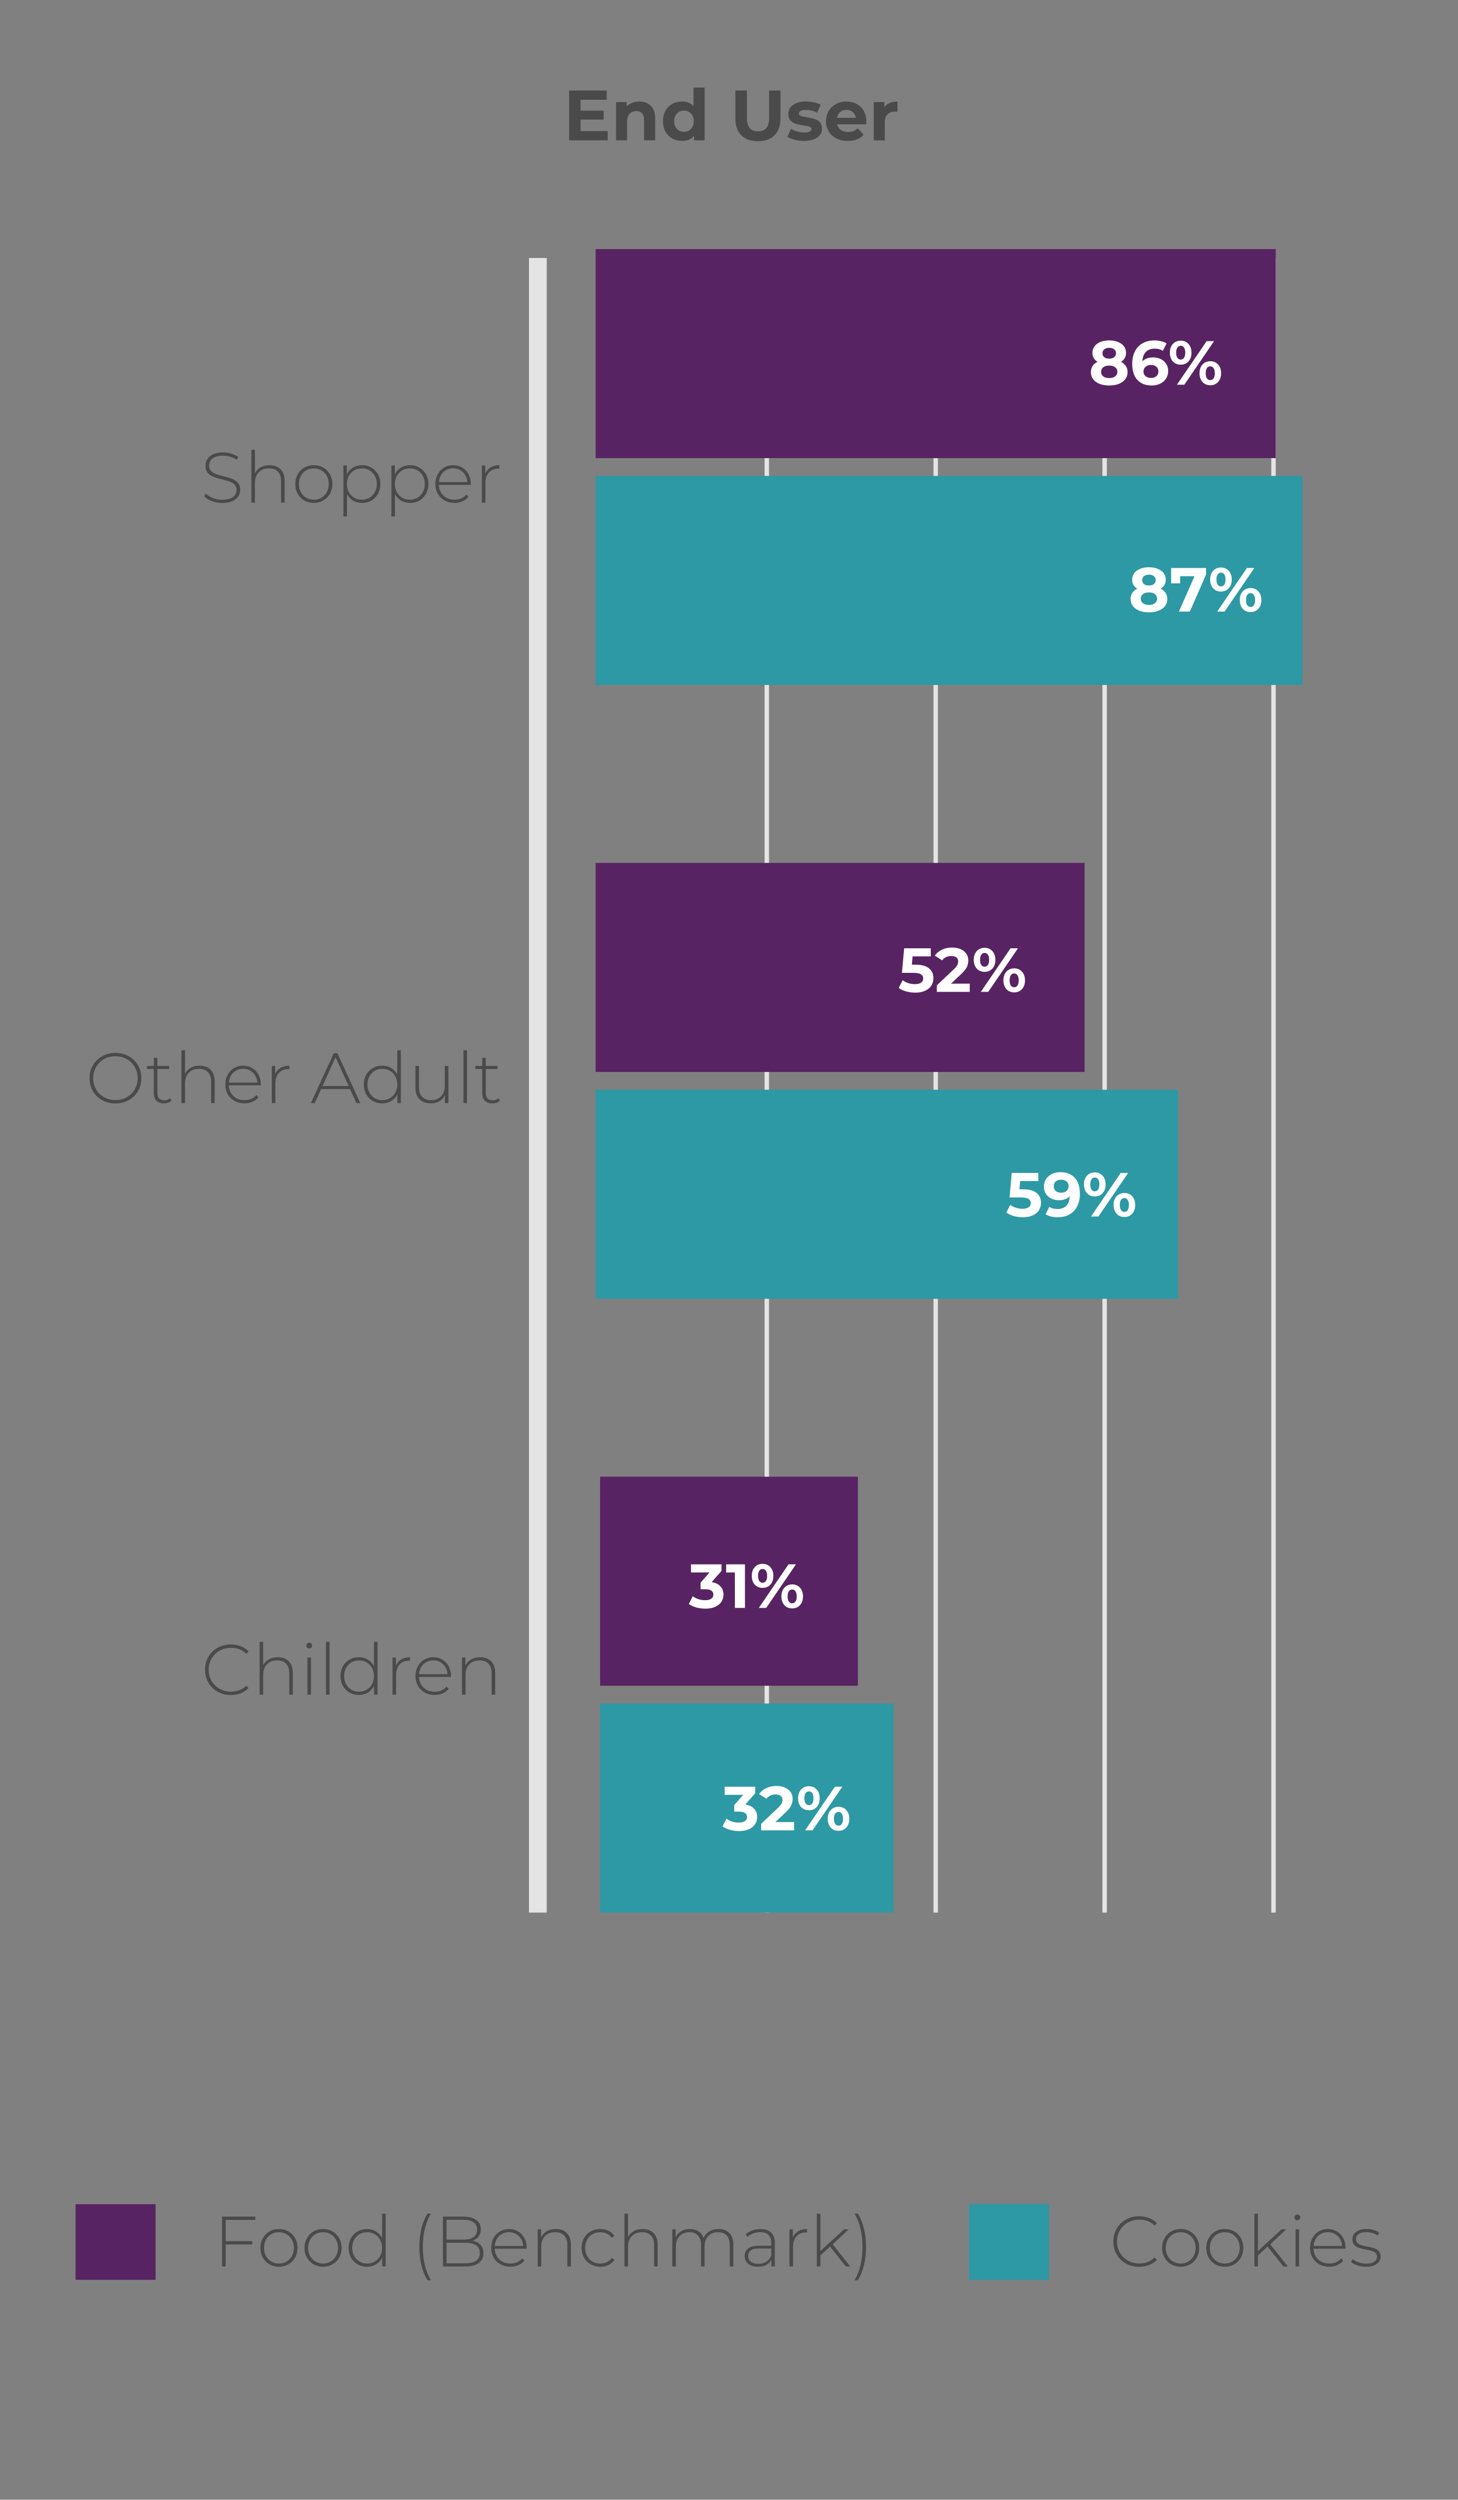 <svg width="328" height="562" viewBox="0 0 328 562" fill="none" xmlns="http://www.w3.org/2000/svg">
<rect x="0" y="0" width="328" height="562" fill="#808080" stroke="none"/>
<g clip-path="url(#clip0_33_49)">
<path d="M256.277 509.633C255.179 509.633 254.187 509.388 253.301 508.897C252.427 508.406 251.733 507.729 251.221 506.865C250.72 506.001 250.469 505.03 250.469 503.953C250.469 502.876 250.72 501.905 251.221 501.041C251.733 500.177 252.427 499.5 253.301 499.009C254.187 498.518 255.179 498.273 256.277 498.273C257.088 498.273 257.835 498.406 258.517 498.673C259.2 498.929 259.781 499.313 260.261 499.825L259.749 500.353C258.853 499.468 257.707 499.025 256.309 499.025C255.371 499.025 254.517 499.238 253.749 499.665C252.981 500.092 252.379 500.684 251.941 501.441C251.504 502.188 251.285 503.025 251.285 503.953C251.285 504.881 251.504 505.724 251.941 506.481C252.379 507.228 252.981 507.814 253.749 508.241C254.517 508.668 255.371 508.881 256.309 508.881C257.696 508.881 258.843 508.433 259.749 507.537L260.261 508.065C259.781 508.577 259.195 508.966 258.501 509.233C257.819 509.5 257.077 509.633 256.277 509.633ZM265.612 509.617C264.823 509.617 264.108 509.436 263.468 509.073C262.839 508.71 262.343 508.209 261.98 507.569C261.617 506.918 261.436 506.188 261.436 505.377C261.436 504.566 261.617 503.841 261.98 503.201C262.343 502.55 262.839 502.044 263.468 501.681C264.108 501.318 264.823 501.137 265.612 501.137C266.401 501.137 267.111 501.318 267.74 501.681C268.38 502.044 268.881 502.55 269.244 503.201C269.607 503.841 269.788 504.566 269.788 505.377C269.788 506.188 269.607 506.918 269.244 507.569C268.881 508.209 268.38 508.71 267.74 509.073C267.111 509.436 266.401 509.617 265.612 509.617ZM265.612 508.897C266.252 508.897 266.823 508.748 267.324 508.449C267.836 508.15 268.236 507.734 268.524 507.201C268.823 506.668 268.972 506.06 268.972 505.377C268.972 504.694 268.823 504.086 268.524 503.553C268.236 503.02 267.836 502.604 267.324 502.305C266.823 502.006 266.252 501.857 265.612 501.857C264.972 501.857 264.396 502.006 263.884 502.305C263.383 502.604 262.983 503.02 262.684 503.553C262.396 504.086 262.252 504.694 262.252 505.377C262.252 506.06 262.396 506.668 262.684 507.201C262.983 507.734 263.383 508.15 263.884 508.449C264.396 508.748 264.972 508.897 265.612 508.897ZM275.534 509.617C274.744 509.617 274.03 509.436 273.39 509.073C272.76 508.71 272.264 508.209 271.902 507.569C271.539 506.918 271.358 506.188 271.358 505.377C271.358 504.566 271.539 503.841 271.902 503.201C272.264 502.55 272.76 502.044 273.39 501.681C274.03 501.318 274.744 501.137 275.534 501.137C276.323 501.137 277.032 501.318 277.662 501.681C278.302 502.044 278.803 502.55 279.166 503.201C279.528 503.841 279.71 504.566 279.71 505.377C279.71 506.188 279.528 506.918 279.166 507.569C278.803 508.209 278.302 508.71 277.662 509.073C277.032 509.436 276.323 509.617 275.534 509.617ZM275.534 508.897C276.174 508.897 276.744 508.748 277.246 508.449C277.758 508.15 278.158 507.734 278.446 507.201C278.744 506.668 278.894 506.06 278.894 505.377C278.894 504.694 278.744 504.086 278.446 503.553C278.158 503.02 277.758 502.604 277.246 502.305C276.744 502.006 276.174 501.857 275.534 501.857C274.894 501.857 274.318 502.006 273.806 502.305C273.304 502.604 272.904 503.02 272.606 503.553C272.318 504.086 272.174 504.694 272.174 505.377C272.174 506.06 272.318 506.668 272.606 507.201C272.904 507.734 273.304 508.15 273.806 508.449C274.318 508.748 274.894 508.897 275.534 508.897ZM285.168 505.089L282.992 507.073V509.553H282.192V497.681H282.992V506.081L288.336 501.201H289.36L285.76 504.577L289.712 509.553H288.72L285.168 505.089ZM291.457 501.201H292.257V509.553H291.457V501.201ZM291.857 499.169C291.676 499.169 291.521 499.11 291.393 498.993C291.265 498.865 291.201 498.71 291.201 498.529C291.201 498.348 291.265 498.193 291.393 498.065C291.521 497.937 291.676 497.873 291.857 497.873C292.039 497.873 292.193 497.937 292.321 498.065C292.449 498.182 292.513 498.332 292.513 498.513C292.513 498.694 292.449 498.849 292.321 498.977C292.193 499.105 292.039 499.169 291.857 499.169ZM302.685 505.569H295.501C295.522 506.22 295.688 506.801 295.997 507.313C296.306 507.814 296.722 508.204 297.245 508.481C297.778 508.758 298.376 508.897 299.037 508.897C299.581 508.897 300.082 508.801 300.541 508.609C301.01 508.406 301.4 508.113 301.709 507.729L302.173 508.257C301.81 508.694 301.352 509.03 300.797 509.265C300.253 509.5 299.661 509.617 299.021 509.617C298.189 509.617 297.448 509.436 296.797 509.073C296.146 508.71 295.634 508.209 295.261 507.569C294.898 506.929 294.717 506.198 294.717 505.377C294.717 504.566 294.888 503.841 295.229 503.201C295.581 502.55 296.061 502.044 296.669 501.681C297.277 501.318 297.96 501.137 298.717 501.137C299.474 501.137 300.152 501.318 300.749 501.681C301.357 502.033 301.832 502.529 302.173 503.169C302.525 503.809 302.701 504.534 302.701 505.345L302.685 505.569ZM298.717 501.841C298.13 501.841 297.602 501.974 297.133 502.241C296.664 502.497 296.285 502.865 295.997 503.345C295.72 503.814 295.56 504.348 295.517 504.945H301.917C301.885 504.348 301.725 503.814 301.437 503.345C301.149 502.876 300.77 502.508 300.301 502.241C299.832 501.974 299.304 501.841 298.717 501.841ZM307.288 509.617C306.616 509.617 305.976 509.516 305.368 509.313C304.76 509.11 304.285 508.854 303.944 508.545L304.312 507.905C304.653 508.193 305.091 508.433 305.624 508.625C306.168 508.817 306.733 508.913 307.32 508.913C308.163 508.913 308.781 508.774 309.176 508.497C309.581 508.22 309.784 507.836 309.784 507.345C309.784 506.993 309.672 506.716 309.448 506.513C309.235 506.31 308.968 506.161 308.648 506.065C308.328 505.969 307.885 505.868 307.32 505.761C306.659 505.644 306.125 505.516 305.72 505.377C305.315 505.238 304.968 505.014 304.68 504.705C304.392 504.396 304.248 503.969 304.248 503.425C304.248 502.764 304.52 502.22 305.064 501.793C305.619 501.356 306.403 501.137 307.416 501.137C307.949 501.137 308.477 501.212 309 501.361C309.523 501.51 309.949 501.708 310.28 501.953L309.912 502.593C309.571 502.348 309.181 502.161 308.744 502.033C308.307 501.905 307.859 501.841 307.4 501.841C306.621 501.841 306.035 501.985 305.64 502.273C305.245 502.561 305.048 502.94 305.048 503.409C305.048 503.782 305.16 504.076 305.384 504.289C305.608 504.492 305.88 504.646 306.2 504.753C306.531 504.849 306.989 504.956 307.576 505.073C308.227 505.19 308.749 505.318 309.144 505.457C309.549 505.585 309.891 505.798 310.168 506.097C310.445 506.396 310.584 506.806 310.584 507.329C310.584 508.022 310.296 508.577 309.72 508.993C309.144 509.409 308.333 509.617 307.288 509.617Z" fill="#4A4A4A"/>
<path d="M50.768 499.089V503.873H56.736V504.609H50.768V509.553H49.952V498.353H57.44V499.089H50.768ZM62.757 509.617C61.968 509.617 61.253 509.436 60.613 509.073C59.983 508.71 59.487 508.209 59.125 507.569C58.762 506.918 58.581 506.188 58.581 505.377C58.581 504.566 58.762 503.841 59.125 503.201C59.487 502.55 59.983 502.044 60.613 501.681C61.253 501.318 61.968 501.137 62.757 501.137C63.546 501.137 64.255 501.318 64.885 501.681C65.525 502.044 66.026 502.55 66.389 503.201C66.751 503.841 66.933 504.566 66.933 505.377C66.933 506.188 66.751 506.918 66.389 507.569C66.026 508.209 65.525 508.71 64.885 509.073C64.255 509.436 63.546 509.617 62.757 509.617ZM62.757 508.897C63.397 508.897 63.968 508.748 64.469 508.449C64.981 508.15 65.381 507.734 65.669 507.201C65.968 506.668 66.117 506.06 66.117 505.377C66.117 504.694 65.968 504.086 65.669 503.553C65.381 503.02 64.981 502.604 64.469 502.305C63.968 502.006 63.397 501.857 62.757 501.857C62.117 501.857 61.541 502.006 61.029 502.305C60.528 502.604 60.127 503.02 59.829 503.553C59.541 504.086 59.397 504.694 59.397 505.377C59.397 506.06 59.541 506.668 59.829 507.201C60.127 507.734 60.528 508.15 61.029 508.449C61.541 508.748 62.117 508.897 62.757 508.897ZM72.679 509.617C71.889 509.617 71.175 509.436 70.535 509.073C69.905 508.71 69.409 508.209 69.047 507.569C68.684 506.918 68.503 506.188 68.503 505.377C68.503 504.566 68.684 503.841 69.047 503.201C69.409 502.55 69.905 502.044 70.535 501.681C71.175 501.318 71.889 501.137 72.679 501.137C73.468 501.137 74.177 501.318 74.807 501.681C75.447 502.044 75.948 502.55 76.311 503.201C76.673 503.841 76.855 504.566 76.855 505.377C76.855 506.188 76.673 506.918 76.311 507.569C75.948 508.209 75.447 508.71 74.807 509.073C74.177 509.436 73.468 509.617 72.679 509.617ZM72.679 508.897C73.319 508.897 73.889 508.748 74.391 508.449C74.903 508.15 75.303 507.734 75.591 507.201C75.889 506.668 76.039 506.06 76.039 505.377C76.039 504.694 75.889 504.086 75.591 503.553C75.303 503.02 74.903 502.604 74.391 502.305C73.889 502.006 73.319 501.857 72.679 501.857C72.039 501.857 71.463 502.006 70.951 502.305C70.449 502.604 70.049 503.02 69.751 503.553C69.463 504.086 69.319 504.694 69.319 505.377C69.319 506.06 69.463 506.668 69.751 507.201C70.049 507.734 70.449 508.15 70.951 508.449C71.463 508.748 72.039 508.897 72.679 508.897ZM86.761 497.681V509.553H85.977V507.585C85.646 508.236 85.182 508.737 84.585 509.089C83.987 509.441 83.31 509.617 82.553 509.617C81.774 509.617 81.07 509.436 80.441 509.073C79.811 508.71 79.315 508.209 78.953 507.569C78.601 506.929 78.425 506.198 78.425 505.377C78.425 504.556 78.601 503.825 78.953 503.185C79.315 502.534 79.811 502.033 80.441 501.681C81.07 501.318 81.774 501.137 82.553 501.137C83.299 501.137 83.966 501.313 84.553 501.665C85.15 502.017 85.619 502.508 85.961 503.137V497.681H86.761ZM82.601 508.897C83.241 508.897 83.811 508.748 84.313 508.449C84.825 508.15 85.225 507.734 85.513 507.201C85.811 506.668 85.961 506.06 85.961 505.377C85.961 504.694 85.811 504.086 85.513 503.553C85.225 503.02 84.825 502.604 84.313 502.305C83.811 502.006 83.241 501.857 82.601 501.857C81.961 501.857 81.385 502.006 80.873 502.305C80.371 502.604 79.971 503.02 79.673 503.553C79.385 504.086 79.241 504.694 79.241 505.377C79.241 506.06 79.385 506.668 79.673 507.201C79.971 507.734 80.371 508.15 80.873 508.449C81.385 508.748 81.961 508.897 82.601 508.897ZM96.163 512.657C95.576 511.676 95.123 510.55 94.803 509.281C94.493 508.012 94.339 506.641 94.339 505.169C94.339 503.697 94.493 502.321 94.803 501.041C95.123 499.75 95.576 498.63 96.163 497.681H96.931C95.725 499.74 95.123 502.236 95.123 505.169C95.123 508.102 95.725 510.598 96.931 512.657H96.163ZM106.296 503.777C107.096 503.926 107.704 504.241 108.12 504.721C108.546 505.201 108.76 505.825 108.76 506.593C108.76 507.542 108.413 508.273 107.72 508.785C107.026 509.297 105.997 509.553 104.632 509.553H99.639V498.353H104.312C105.528 498.353 106.472 498.604 107.144 499.105C107.826 499.596 108.168 500.3 108.168 501.217C108.168 501.857 107.997 502.396 107.656 502.833C107.325 503.27 106.872 503.585 106.296 503.777ZM100.456 499.057V503.521H104.28C105.261 503.521 106.013 503.334 106.536 502.961C107.069 502.577 107.336 502.017 107.336 501.281C107.336 500.556 107.069 500.006 106.536 499.633C106.013 499.249 105.261 499.057 104.28 499.057H100.456ZM104.632 508.849C105.72 508.849 106.541 508.662 107.095 508.289C107.661 507.905 107.944 507.318 107.944 506.529C107.944 505.74 107.661 505.158 107.095 504.785C106.541 504.412 105.72 504.225 104.632 504.225H100.456V508.849H104.632ZM118.471 505.569H111.287C111.308 506.22 111.473 506.801 111.783 507.313C112.092 507.814 112.508 508.204 113.031 508.481C113.564 508.758 114.161 508.897 114.823 508.897C115.367 508.897 115.868 508.801 116.327 508.609C116.796 508.406 117.185 508.113 117.495 507.729L117.959 508.257C117.596 508.694 117.137 509.03 116.583 509.265C116.039 509.5 115.447 509.617 114.807 509.617C113.975 509.617 113.233 509.436 112.583 509.073C111.932 508.71 111.42 508.209 111.047 507.569C110.684 506.929 110.503 506.198 110.503 505.377C110.503 504.566 110.673 503.841 111.015 503.201C111.367 502.55 111.847 502.044 112.455 501.681C113.063 501.318 113.745 501.137 114.503 501.137C115.26 501.137 115.937 501.318 116.535 501.681C117.143 502.033 117.617 502.529 117.959 503.169C118.311 503.809 118.487 504.534 118.487 505.345L118.471 505.569ZM114.503 501.841C113.916 501.841 113.388 501.974 112.919 502.241C112.449 502.497 112.071 502.865 111.783 503.345C111.505 503.814 111.345 504.348 111.303 504.945H117.703C117.671 504.348 117.511 503.814 117.223 503.345C116.935 502.876 116.556 502.508 116.087 502.241C115.617 501.974 115.089 501.841 114.503 501.841ZM125.042 501.137C126.087 501.137 126.914 501.441 127.522 502.049C128.13 502.657 128.434 503.532 128.434 504.673V509.553H127.634V504.737C127.634 503.798 127.394 503.084 126.914 502.593C126.444 502.102 125.783 501.857 124.93 501.857C123.948 501.857 123.175 502.15 122.61 502.737C122.044 503.324 121.762 504.113 121.762 505.105V509.553H120.962V501.201H121.73V503.009C122.018 502.422 122.444 501.964 123.01 501.633C123.586 501.302 124.263 501.137 125.042 501.137ZM135.055 509.617C134.244 509.617 133.519 509.436 132.879 509.073C132.239 508.71 131.738 508.209 131.375 507.569C131.012 506.918 130.831 506.188 130.831 505.377C130.831 504.556 131.012 503.825 131.375 503.185C131.738 502.534 132.239 502.033 132.879 501.681C133.519 501.318 134.244 501.137 135.055 501.137C135.727 501.137 136.335 501.27 136.879 501.537C137.434 501.793 137.882 502.172 138.223 502.673L137.631 503.105C137.332 502.689 136.959 502.38 136.511 502.177C136.074 501.964 135.588 501.857 135.055 501.857C134.404 501.857 133.818 502.006 133.295 502.305C132.783 502.593 132.378 503.004 132.079 503.537C131.791 504.07 131.647 504.684 131.647 505.377C131.647 506.07 131.791 506.684 132.079 507.217C132.378 507.75 132.783 508.166 133.295 508.465C133.818 508.753 134.404 508.897 135.055 508.897C135.588 508.897 136.074 508.796 136.511 508.593C136.959 508.38 137.332 508.065 137.631 507.649L138.223 508.081C137.882 508.582 137.434 508.966 136.879 509.233C136.335 509.489 135.727 509.617 135.055 509.617ZM144.557 501.137C145.603 501.137 146.429 501.441 147.037 502.049C147.645 502.657 147.949 503.532 147.949 504.673V509.553H147.149V504.737C147.149 503.798 146.909 503.084 146.429 502.593C145.96 502.102 145.299 501.857 144.445 501.857C143.464 501.857 142.691 502.15 142.125 502.737C141.56 503.324 141.277 504.113 141.277 505.105V509.553H140.477V497.681H141.277V502.945C141.565 502.369 141.992 501.926 142.557 501.617C143.123 501.297 143.789 501.137 144.557 501.137ZM161.643 501.137C162.678 501.137 163.488 501.441 164.075 502.049C164.672 502.657 164.971 503.532 164.971 504.673V509.553H164.171V504.737C164.171 503.798 163.942 503.084 163.483 502.593C163.024 502.102 162.384 501.857 161.563 501.857C160.624 501.857 159.878 502.15 159.323 502.737C158.779 503.324 158.507 504.113 158.507 505.105V509.553H157.707V504.737C157.707 503.798 157.478 503.084 157.019 502.593C156.56 502.102 155.92 501.857 155.099 501.857C154.16 501.857 153.414 502.15 152.859 502.737C152.315 503.324 152.043 504.113 152.043 505.105V509.553H151.243V501.201H152.011V502.993C152.288 502.406 152.699 501.953 153.243 501.633C153.798 501.302 154.454 501.137 155.211 501.137C155.968 501.137 156.608 501.308 157.131 501.649C157.664 501.99 158.043 502.492 158.267 503.153C158.544 502.534 158.976 502.044 159.563 501.681C160.16 501.318 160.854 501.137 161.643 501.137ZM171.09 501.137C172.125 501.137 172.919 501.404 173.474 501.937C174.029 502.46 174.306 503.233 174.306 504.257V509.553H173.538V508.065C173.271 508.556 172.882 508.94 172.37 509.217C171.858 509.484 171.245 509.617 170.53 509.617C169.602 509.617 168.866 509.398 168.322 508.961C167.789 508.524 167.522 507.948 167.522 507.233C167.522 506.54 167.767 505.98 168.258 505.553C168.759 505.116 169.554 504.897 170.642 504.897H173.506V504.225C173.506 503.446 173.293 502.854 172.866 502.449C172.45 502.044 171.837 501.841 171.026 501.841C170.471 501.841 169.938 501.937 169.426 502.129C168.925 502.321 168.498 502.577 168.146 502.897L167.746 502.321C168.162 501.948 168.663 501.66 169.25 501.457C169.837 501.244 170.45 501.137 171.09 501.137ZM170.642 508.961C171.335 508.961 171.922 508.801 172.402 508.481C172.893 508.161 173.261 507.697 173.506 507.089V505.521H170.658C169.837 505.521 169.239 505.67 168.866 505.969C168.503 506.268 168.322 506.678 168.322 507.201C168.322 507.745 168.525 508.177 168.93 508.497C169.335 508.806 169.906 508.961 170.642 508.961ZM178.37 503.025C178.626 502.417 179.026 501.953 179.57 501.633C180.114 501.302 180.776 501.137 181.554 501.137V501.921L181.362 501.905C180.434 501.905 179.709 502.198 179.186 502.785C178.664 503.361 178.402 504.166 178.402 505.201V509.553H177.602V501.201H178.37V503.025ZM186.735 505.089L184.559 507.073V509.553H183.759V497.681H184.559V506.081L189.903 501.201H190.927L187.327 504.577L191.279 509.553H190.286L186.735 505.089ZM192.237 512.657C192.855 511.612 193.309 510.47 193.597 509.233C193.885 507.996 194.029 506.641 194.029 505.169C194.029 503.697 193.885 502.342 193.597 501.105C193.309 499.868 192.855 498.726 192.237 497.681H192.989C193.586 498.63 194.039 499.75 194.349 501.041C194.669 502.321 194.829 503.697 194.829 505.169C194.829 506.641 194.669 508.017 194.349 509.297C194.039 510.566 193.586 511.686 192.989 512.657H192.237Z" fill="#4A4A4A"/>
<rect x="17" y="495.553" width="18" height="17" fill="#582362"/>
<rect x="218" y="495.553" width="18" height="17" fill="#2C99A4"/>
<path d="M136.703 29.473V31.553H128.031V20.353H136.495V22.433H130.607V24.865H135.807V26.881H130.607V29.473H136.703ZM143.822 22.817C144.888 22.817 145.747 23.137 146.398 23.777C147.059 24.417 147.39 25.366 147.39 26.625V31.553H144.894V27.009C144.894 26.326 144.744 25.82 144.446 25.489C144.147 25.148 143.715 24.977 143.15 24.977C142.52 24.977 142.019 25.174 141.646 25.569C141.272 25.953 141.086 26.529 141.086 27.297V31.553H138.59V22.945H140.974V23.953C141.304 23.59 141.715 23.313 142.206 23.121C142.696 22.918 143.235 22.817 143.822 22.817ZM158.514 19.681V31.553H156.13V30.561C155.511 31.308 154.615 31.681 153.442 31.681C152.631 31.681 151.895 31.5 151.234 31.137C150.583 30.774 150.071 30.257 149.698 29.585C149.324 28.913 149.138 28.134 149.138 27.249C149.138 26.364 149.324 25.585 149.698 24.913C150.071 24.241 150.583 23.724 151.234 23.361C151.895 22.998 152.631 22.817 153.442 22.817C154.54 22.817 155.399 23.164 156.018 23.857V19.681H158.514ZM153.874 29.633C154.503 29.633 155.026 29.42 155.442 28.993C155.858 28.556 156.066 27.974 156.066 27.249C156.066 26.524 155.858 25.948 155.442 25.521C155.026 25.084 154.503 24.865 153.874 24.865C153.234 24.865 152.706 25.084 152.29 25.521C151.874 25.948 151.666 26.524 151.666 27.249C151.666 27.974 151.874 28.556 152.29 28.993C152.706 29.42 153.234 29.633 153.874 29.633ZM170.507 31.745C168.907 31.745 167.659 31.302 166.763 30.417C165.878 29.532 165.435 28.268 165.435 26.625V20.353H168.027V26.529C168.027 28.534 168.859 29.537 170.523 29.537C171.334 29.537 171.952 29.297 172.379 28.817C172.806 28.326 173.019 27.564 173.019 26.529V20.353H175.579V26.625C175.579 28.268 175.131 29.532 174.235 30.417C173.35 31.302 172.107 31.745 170.507 31.745ZM180.861 31.681C180.146 31.681 179.447 31.596 178.765 31.425C178.082 31.244 177.538 31.02 177.133 30.753L177.965 28.961C178.349 29.206 178.813 29.409 179.357 29.569C179.901 29.718 180.434 29.793 180.957 29.793C182.013 29.793 182.541 29.532 182.541 29.009C182.541 28.764 182.397 28.588 182.109 28.481C181.821 28.374 181.378 28.284 180.781 28.209C180.077 28.102 179.495 27.98 179.037 27.841C178.578 27.702 178.178 27.457 177.837 27.105C177.506 26.753 177.34 26.252 177.34 25.601C177.34 25.057 177.495 24.577 177.805 24.161C178.125 23.734 178.583 23.404 179.181 23.169C179.789 22.934 180.503 22.817 181.325 22.817C181.933 22.817 182.535 22.886 183.133 23.025C183.741 23.153 184.242 23.334 184.637 23.569L183.805 25.345C183.047 24.918 182.221 24.705 181.325 24.705C180.791 24.705 180.391 24.78 180.125 24.929C179.858 25.078 179.725 25.27 179.725 25.505C179.725 25.772 179.869 25.958 180.157 26.065C180.445 26.172 180.903 26.273 181.533 26.369C182.237 26.486 182.813 26.614 183.261 26.753C183.709 26.881 184.098 27.121 184.429 27.473C184.759 27.825 184.925 28.316 184.925 28.945C184.925 29.478 184.765 29.953 184.445 30.369C184.125 30.785 183.655 31.11 183.037 31.345C182.429 31.569 181.703 31.681 180.861 31.681ZM194.897 27.281C194.897 27.313 194.881 27.537 194.849 27.953H188.337C188.454 28.486 188.731 28.908 189.169 29.217C189.606 29.526 190.15 29.681 190.801 29.681C191.249 29.681 191.643 29.617 191.985 29.489C192.337 29.35 192.662 29.137 192.961 28.849L194.289 30.289C193.478 31.217 192.294 31.681 190.737 31.681C189.766 31.681 188.907 31.494 188.161 31.121C187.414 30.737 186.838 30.209 186.433 29.537C186.027 28.865 185.825 28.102 185.825 27.249C185.825 26.406 186.022 25.649 186.417 24.977C186.822 24.294 187.371 23.766 188.065 23.393C188.769 23.009 189.553 22.817 190.417 22.817C191.259 22.817 192.022 22.998 192.705 23.361C193.387 23.724 193.921 24.246 194.305 24.929C194.699 25.601 194.897 26.385 194.897 27.281ZM190.433 24.705C189.867 24.705 189.393 24.865 189.009 25.185C188.625 25.505 188.39 25.942 188.305 26.497H192.545C192.459 25.953 192.225 25.521 191.841 25.201C191.457 24.87 190.987 24.705 190.433 24.705ZM198.942 24.081C199.241 23.665 199.641 23.35 200.142 23.137C200.654 22.924 201.241 22.817 201.902 22.817V25.121C201.625 25.1 201.438 25.089 201.342 25.089C200.628 25.089 200.068 25.292 199.662 25.697C199.257 26.092 199.054 26.689 199.054 27.489V31.553H196.558V22.945H198.942V24.081Z" fill="#4A4A4A"/>
<line x1="286.5" y1="58" x2="286.5" y2="430" stroke="#E4E4E4"/>
<line x1="210.5" y1="58" x2="210.5" y2="430" stroke="#E4E4E4"/>
<line x1="248.5" y1="58" x2="248.5" y2="430" stroke="#E4E4E4"/>
<line x1="172.5" y1="58" x2="172.5" y2="430" stroke="#E4E4E4"/>
<line x1="121" y1="58" x2="121" y2="430" stroke="#E4E4E4" stroke-width="4"/>
<path d="M50.005 113.08C49.184 113.08 48.4 112.941 47.653 112.664C46.917 112.376 46.341 112.008 45.925 111.56L46.293 110.952C46.688 111.368 47.216 111.709 47.877 111.976C48.549 112.232 49.253 112.36 49.989 112.36C51.056 112.36 51.861 112.157 52.405 111.752C52.949 111.347 53.221 110.819 53.221 110.168C53.221 109.667 53.077 109.267 52.789 108.968C52.501 108.669 52.144 108.44 51.717 108.28C51.291 108.12 50.715 107.955 49.989 107.784C49.168 107.581 48.507 107.384 48.005 107.192C47.515 107 47.093 106.707 46.741 106.312C46.4 105.907 46.229 105.368 46.229 104.696C46.229 104.152 46.373 103.656 46.661 103.208C46.949 102.749 47.387 102.387 47.973 102.12C48.571 101.853 49.312 101.72 50.197 101.72C50.816 101.72 51.424 101.811 52.021 101.992C52.619 102.173 53.136 102.419 53.573 102.728L53.269 103.384C52.821 103.075 52.325 102.84 51.781 102.68C51.248 102.52 50.72 102.44 50.197 102.44C49.163 102.44 48.379 102.648 47.845 103.064C47.312 103.48 47.045 104.019 47.045 104.68C47.045 105.181 47.189 105.581 47.477 105.88C47.765 106.179 48.123 106.408 48.549 106.568C48.976 106.728 49.557 106.899 50.293 107.08C51.115 107.283 51.771 107.48 52.261 107.672C52.752 107.864 53.168 108.157 53.509 108.552C53.861 108.936 54.037 109.459 54.037 110.12C54.037 110.664 53.888 111.16 53.589 111.608C53.301 112.056 52.853 112.413 52.245 112.68C51.637 112.947 50.891 113.08 50.005 113.08ZM60.635 104.584C61.681 104.584 62.507 104.888 63.115 105.496C63.723 106.104 64.027 106.979 64.027 108.12L64.027 113L63.227 113L63.227 108.184C63.227 107.245 62.987 106.531 62.507 106.04C62.038 105.549 61.377 105.304 60.523 105.304C59.542 105.304 58.769 105.597 58.203 106.184C57.638 106.771 57.355 107.56 57.355 108.552L57.355 113L56.555 113L56.555 101.128L57.355 101.128L57.355 106.392C57.643 105.816 58.07 105.373 58.635 105.064C59.201 104.744 59.867 104.584 60.635 104.584ZM70.601 113.064C69.811 113.064 69.097 112.883 68.457 112.52C67.827 112.157 67.331 111.656 66.969 111.016C66.606 110.365 66.425 109.635 66.425 108.824C66.425 108.013 66.606 107.288 66.969 106.648C67.331 105.997 67.827 105.491 68.457 105.128C69.097 104.765 69.811 104.584 70.601 104.584C71.39 104.584 72.099 104.765 72.729 105.128C73.369 105.491 73.87 105.997 74.233 106.648C74.595 107.288 74.777 108.013 74.777 108.824C74.777 109.635 74.595 110.365 74.233 111.016C73.87 111.656 73.369 112.157 72.729 112.52C72.099 112.883 71.39 113.064 70.601 113.064ZM70.601 112.344C71.241 112.344 71.811 112.195 72.313 111.896C72.825 111.597 73.225 111.181 73.513 110.648C73.811 110.115 73.961 109.507 73.961 108.824C73.961 108.141 73.811 107.533 73.513 107C73.225 106.467 72.825 106.051 72.313 105.752C71.811 105.453 71.241 105.304 70.601 105.304C69.961 105.304 69.385 105.453 68.873 105.752C68.371 106.051 67.971 106.467 67.673 107C67.385 107.533 67.241 108.141 67.241 108.824C67.241 109.507 67.385 110.115 67.673 110.648C67.971 111.181 68.371 111.597 68.873 111.896C69.385 112.195 69.961 112.344 70.601 112.344ZM81.451 104.584C82.229 104.584 82.933 104.765 83.562 105.128C84.192 105.491 84.683 105.992 85.034 106.632C85.397 107.272 85.579 108.003 85.579 108.824C85.579 109.645 85.397 110.381 85.034 111.032C84.683 111.672 84.192 112.173 83.562 112.536C82.933 112.888 82.229 113.064 81.451 113.064C80.715 113.064 80.048 112.893 79.451 112.552C78.853 112.2 78.389 111.715 78.058 111.096L78.058 116.104L77.258 116.104L77.258 104.648L78.026 104.648L78.026 106.616C78.357 105.976 78.821 105.48 79.418 105.128C80.026 104.765 80.704 104.584 81.451 104.584ZM81.403 112.344C82.043 112.344 82.618 112.195 83.13 111.896C83.642 111.597 84.043 111.181 84.331 110.648C84.629 110.115 84.778 109.507 84.778 108.824C84.778 108.141 84.629 107.533 84.331 107C84.043 106.467 83.642 106.051 83.13 105.752C82.618 105.453 82.043 105.304 81.403 105.304C80.763 105.304 80.186 105.453 79.674 105.752C79.173 106.051 78.773 106.467 78.475 107C78.186 107.533 78.043 108.141 78.043 108.824C78.043 109.507 78.186 110.115 78.475 110.648C78.773 111.181 79.173 111.597 79.674 111.896C80.186 112.195 80.763 112.344 81.403 112.344ZM92.247 104.584C93.026 104.584 93.73 104.765 94.359 105.128C94.989 105.491 95.479 105.992 95.831 106.632C96.194 107.272 96.375 108.003 96.375 108.824C96.375 109.645 96.194 110.381 95.831 111.032C95.479 111.672 94.989 112.173 94.359 112.536C93.73 112.888 93.026 113.064 92.247 113.064C91.511 113.064 90.845 112.893 90.247 112.552C89.65 112.2 89.186 111.715 88.855 111.096L88.855 116.104L88.055 116.104L88.055 104.648L88.823 104.648L88.823 106.616C89.154 105.976 89.618 105.48 90.215 105.128C90.823 104.765 91.501 104.584 92.247 104.584ZM92.199 112.344C92.839 112.344 93.415 112.195 93.927 111.896C94.439 111.597 94.839 111.181 95.127 110.648C95.426 110.115 95.575 109.507 95.575 108.824C95.575 108.141 95.426 107.533 95.127 107C94.839 106.467 94.439 106.051 93.927 105.752C93.415 105.453 92.839 105.304 92.199 105.304C91.559 105.304 90.983 105.453 90.471 105.752C89.97 106.051 89.57 106.467 89.271 107C88.983 107.533 88.839 108.141 88.839 108.824C88.839 109.507 88.983 110.115 89.271 110.648C89.57 111.181 89.97 111.597 90.471 111.896C90.983 112.195 91.559 112.344 92.199 112.344ZM105.908 109.016L98.724 109.016C98.746 109.667 98.911 110.248 99.22 110.76C99.53 111.261 99.946 111.651 100.468 111.928C101.002 112.205 101.599 112.344 102.26 112.344C102.804 112.344 103.306 112.248 103.764 112.056C104.234 111.853 104.623 111.56 104.932 111.176L105.396 111.704C105.034 112.141 104.575 112.477 104.02 112.712C103.476 112.947 102.884 113.064 102.244 113.064C101.412 113.064 100.671 112.883 100.02 112.52C99.37 112.157 98.858 111.656 98.484 111.016C98.122 110.376 97.94 109.645 97.94 108.824C97.94 108.013 98.111 107.288 98.452 106.648C98.804 105.997 99.284 105.491 99.892 105.128C100.5 104.765 101.183 104.584 101.94 104.584C102.698 104.584 103.375 104.765 103.972 105.128C104.58 105.48 105.055 105.976 105.396 106.616C105.748 107.256 105.924 107.981 105.924 108.792L105.908 109.016ZM101.94 105.288C101.354 105.288 100.826 105.421 100.356 105.688C99.887 105.944 99.508 106.312 99.22 106.792C98.943 107.261 98.783 107.795 98.74 108.392L105.14 108.392C105.108 107.795 104.948 107.261 104.66 106.792C104.372 106.323 103.994 105.955 103.524 105.688C103.055 105.421 102.527 105.288 101.94 105.288ZM109.167 106.472C109.423 105.864 109.823 105.4 110.367 105.08C110.911 104.749 111.572 104.584 112.351 104.584L112.351 105.368L112.159 105.352C111.231 105.352 110.506 105.645 109.983 106.232C109.46 106.808 109.199 107.613 109.199 108.648L109.199 113L108.399 113L108.399 104.648L109.167 104.648L109.167 106.472Z" fill="#4A4A4A"/>
<path d="M25.97 248.08C24.871 248.08 23.879 247.835 22.994 247.344C22.108 246.843 21.41 246.16 20.898 245.296C20.396 244.432 20.146 243.467 20.146 242.4C20.146 241.333 20.396 240.368 20.898 239.504C21.41 238.64 22.108 237.963 22.994 237.472C23.879 236.971 24.871 236.72 25.97 236.72C27.068 236.72 28.06 236.965 28.946 237.456C29.831 237.947 30.524 238.624 31.026 239.488C31.538 240.352 31.794 241.323 31.794 242.4C31.794 243.477 31.538 244.448 31.026 245.312C30.524 246.176 29.831 246.853 28.946 247.344C28.06 247.835 27.068 248.08 25.97 248.08ZM25.97 247.328C26.908 247.328 27.756 247.115 28.514 246.688C29.271 246.261 29.868 245.675 30.306 244.928C30.743 244.171 30.962 243.328 30.962 242.4C30.962 241.472 30.743 240.635 30.306 239.888C29.868 239.131 29.271 238.539 28.514 238.112C27.756 237.685 26.908 237.472 25.97 237.472C25.031 237.472 24.178 237.685 23.41 238.112C22.652 238.539 22.055 239.131 21.618 239.888C21.18 240.635 20.962 241.472 20.962 242.4C20.962 243.328 21.18 244.171 21.618 244.928C22.055 245.675 22.652 246.261 23.41 246.688C24.178 247.115 25.031 247.328 25.97 247.328ZM38.59 247.472C38.387 247.664 38.131 247.813 37.822 247.92C37.523 248.016 37.209 248.064 36.878 248.064C36.153 248.064 35.593 247.867 35.198 247.472C34.803 247.067 34.606 246.507 34.606 245.792L34.606 240.336L33.07 240.336L33.07 239.648L34.606 239.648L34.606 237.824L35.406 237.824L35.406 239.648L38.062 239.648L38.062 240.336L35.406 240.336L35.406 245.712C35.406 246.256 35.534 246.672 35.79 246.96C36.057 247.237 36.446 247.376 36.958 247.376C37.481 247.376 37.913 247.221 38.254 246.912L38.59 247.472ZM44.901 239.584C45.946 239.584 46.773 239.888 47.381 240.496C47.989 241.104 48.293 241.979 48.293 243.12L48.293 248L47.493 248L47.493 243.184C47.493 242.245 47.253 241.531 46.773 241.04C46.304 240.549 45.642 240.304 44.789 240.304C43.808 240.304 43.034 240.597 42.469 241.184C41.904 241.771 41.621 242.56 41.621 243.552L41.621 248L40.821 248L40.821 236.128L41.621 236.128L41.621 241.392C41.909 240.816 42.336 240.373 42.901 240.064C43.466 239.744 44.133 239.584 44.901 239.584ZM58.658 244.016L51.474 244.016C51.496 244.667 51.661 245.248 51.97 245.76C52.28 246.261 52.696 246.651 53.218 246.928C53.752 247.205 54.349 247.344 55.01 247.344C55.554 247.344 56.056 247.248 56.514 247.056C56.984 246.853 57.373 246.56 57.682 246.176L58.146 246.704C57.784 247.141 57.325 247.477 56.77 247.712C56.226 247.947 55.634 248.064 54.994 248.064C54.162 248.064 53.421 247.883 52.77 247.52C52.12 247.157 51.608 246.656 51.234 246.016C50.872 245.376 50.69 244.645 50.69 243.824C50.69 243.013 50.861 242.288 51.202 241.648C51.554 240.997 52.034 240.491 52.642 240.128C53.25 239.765 53.933 239.584 54.69 239.584C55.448 239.584 56.125 239.765 56.722 240.128C57.33 240.48 57.805 240.976 58.146 241.616C58.498 242.256 58.674 242.981 58.674 243.792L58.658 244.016ZM54.69 240.288C54.104 240.288 53.576 240.421 53.106 240.688C52.637 240.944 52.258 241.312 51.97 241.792C51.693 242.261 51.533 242.795 51.49 243.392L57.89 243.392C57.858 242.795 57.698 242.261 57.41 241.792C57.122 241.323 56.744 240.955 56.274 240.688C55.805 240.421 55.277 240.288 54.69 240.288ZM61.917 241.472C62.173 240.864 62.573 240.4 63.117 240.08C63.661 239.749 64.323 239.584 65.101 239.584L65.101 240.368L64.909 240.352C63.981 240.352 63.256 240.645 62.733 241.232C62.211 241.808 61.949 242.613 61.949 243.648L61.949 248L61.149 248L61.149 239.648L61.917 239.648L61.917 241.472ZM78.739 244.848L72.243 244.848L70.819 248L69.939 248L75.091 236.8L75.907 236.8L81.059 248L80.179 248L78.739 244.848ZM78.435 244.16L75.491 237.696L72.563 244.16L78.435 244.16ZM90.183 236.128L90.183 248L89.398 248L89.398 246.032C89.068 246.683 88.604 247.184 88.007 247.536C87.409 247.888 86.732 248.064 85.975 248.064C85.196 248.064 84.492 247.883 83.862 247.52C83.233 247.157 82.737 246.656 82.374 246.016C82.022 245.376 81.847 244.645 81.847 243.824C81.847 243.003 82.022 242.272 82.374 241.632C82.737 240.981 83.233 240.48 83.862 240.128C84.492 239.765 85.196 239.584 85.975 239.584C86.721 239.584 87.388 239.76 87.975 240.112C88.572 240.464 89.041 240.955 89.382 241.584L89.382 236.128L90.183 236.128ZM86.022 247.344C86.662 247.344 87.233 247.195 87.734 246.896C88.246 246.597 88.647 246.181 88.934 245.648C89.233 245.115 89.382 244.507 89.382 243.824C89.382 243.141 89.233 242.533 88.934 242C88.647 241.467 88.246 241.051 87.734 240.752C87.233 240.453 86.662 240.304 86.022 240.304C85.382 240.304 84.806 240.453 84.294 240.752C83.793 241.051 83.393 241.467 83.094 242C82.806 242.533 82.662 243.141 82.662 243.824C82.662 244.507 82.806 245.115 83.094 245.648C83.393 246.181 83.793 246.597 84.294 246.896C84.806 247.195 85.382 247.344 86.022 247.344ZM100.867 239.648L100.867 248L100.099 248L100.099 246.208C99.822 246.795 99.411 247.253 98.867 247.584C98.323 247.904 97.683 248.064 96.947 248.064C95.859 248.064 95.006 247.76 94.387 247.152C93.769 246.544 93.459 245.669 93.459 244.528L93.459 239.648L94.259 239.648L94.259 244.464C94.259 245.403 94.499 246.117 94.979 246.608C95.459 247.099 96.137 247.344 97.011 247.344C97.95 247.344 98.691 247.051 99.235 246.464C99.79 245.877 100.067 245.088 100.067 244.096L100.067 239.648L100.867 239.648ZM104.258 236.128L105.058 236.128L105.058 248L104.258 248L104.258 236.128ZM112.465 247.472C112.262 247.664 112.006 247.813 111.697 247.92C111.398 248.016 111.084 248.064 110.753 248.064C110.028 248.064 109.468 247.867 109.073 247.472C108.678 247.067 108.481 246.507 108.481 245.792L108.481 240.336L106.945 240.336L106.945 239.648L108.481 239.648L108.481 237.824L109.281 237.824L109.281 239.648L111.937 239.648L111.937 240.336L109.281 240.336L109.281 245.712C109.281 246.256 109.409 246.672 109.665 246.96C109.932 247.237 110.321 247.376 110.833 247.376C111.356 247.376 111.788 247.221 112.129 246.912L112.465 247.472Z" fill="#4A4A4A"/>
<path d="M51.938 381.08C50.839 381.08 49.847 380.835 48.962 380.344C48.087 379.853 47.394 379.176 46.882 378.312C46.381 377.448 46.13 376.477 46.13 375.4C46.13 374.323 46.381 373.352 46.882 372.488C47.394 371.624 48.087 370.947 48.962 370.456C49.847 369.965 50.839 369.72 51.938 369.72C52.749 369.72 53.495 369.853 54.178 370.12C54.861 370.376 55.442 370.76 55.922 371.272L55.41 371.8C54.514 370.915 53.367 370.472 51.97 370.472C51.031 370.472 50.178 370.685 49.41 371.112C48.642 371.539 48.039 372.131 47.602 372.888C47.165 373.635 46.946 374.472 46.946 375.4C46.946 376.328 47.165 377.171 47.602 377.928C48.039 378.675 48.642 379.261 49.41 379.688C50.178 380.115 51.031 380.328 51.97 380.328C53.357 380.328 54.503 379.88 55.41 378.984L55.922 379.512C55.442 380.024 54.855 380.413 54.162 380.68C53.479 380.947 52.738 381.08 51.938 381.08ZM62.479 372.584C63.525 372.584 64.351 372.888 64.959 373.496C65.567 374.104 65.871 374.979 65.871 376.12L65.871 381L65.071 381L65.071 376.184C65.071 375.245 64.831 374.531 64.351 374.04C63.882 373.549 63.221 373.304 62.367 373.304C61.386 373.304 60.612 373.597 60.047 374.184C59.482 374.771 59.199 375.56 59.199 376.552L59.199 381L58.399 381L58.399 369.128L59.199 369.128L59.199 374.392C59.487 373.816 59.914 373.373 60.479 373.064C61.044 372.744 61.711 372.584 62.479 372.584ZM69.165 372.648L69.965 372.648L69.965 381L69.165 381L69.165 372.648ZM69.565 370.616C69.383 370.616 69.229 370.557 69.101 370.44C68.973 370.312 68.909 370.157 68.909 369.976C68.909 369.795 68.973 369.64 69.101 369.512C69.229 369.384 69.383 369.32 69.565 369.32C69.746 369.32 69.901 369.384 70.029 369.512C70.157 369.629 70.221 369.779 70.221 369.96C70.221 370.141 70.157 370.296 70.029 370.424C69.901 370.552 69.746 370.616 69.565 370.616ZM73.337 369.128L74.137 369.128L74.137 381L73.337 381L73.337 369.128ZM84.933 369.128L84.933 381L84.149 381L84.149 379.032C83.818 379.683 83.354 380.184 82.757 380.536C82.159 380.888 81.482 381.064 80.725 381.064C79.946 381.064 79.242 380.883 78.613 380.52C77.983 380.157 77.487 379.656 77.125 379.016C76.773 378.376 76.597 377.645 76.597 376.824C76.597 376.003 76.773 375.272 77.125 374.632C77.487 373.981 77.983 373.48 78.613 373.128C79.242 372.765 79.946 372.584 80.725 372.584C81.471 372.584 82.138 372.76 82.725 373.112C83.322 373.464 83.791 373.955 84.133 374.584L84.133 369.128L84.933 369.128ZM80.773 380.344C81.413 380.344 81.983 380.195 82.485 379.896C82.997 379.597 83.397 379.181 83.685 378.648C83.983 378.115 84.133 377.507 84.133 376.824C84.133 376.141 83.983 375.533 83.685 375C83.397 374.467 82.997 374.051 82.485 373.752C81.983 373.453 81.413 373.304 80.773 373.304C80.133 373.304 79.557 373.453 79.045 373.752C78.543 374.051 78.143 374.467 77.845 375C77.557 375.533 77.413 376.141 77.413 376.824C77.413 377.507 77.557 378.115 77.845 378.648C78.143 379.181 78.543 379.597 79.045 379.896C79.557 380.195 80.133 380.344 80.773 380.344ZM89.073 374.472C89.329 373.864 89.729 373.4 90.273 373.08C90.817 372.749 91.479 372.584 92.257 372.584L92.257 373.368L92.065 373.352C91.137 373.352 90.412 373.645 89.889 374.232C89.367 374.808 89.105 375.613 89.105 376.648L89.105 381L88.305 381L88.305 372.648L89.073 372.648L89.073 374.472ZM101.44 377.016L94.256 377.016C94.277 377.667 94.442 378.248 94.752 378.76C95.061 379.261 95.477 379.651 96 379.928C96.533 380.205 97.13 380.344 97.792 380.344C98.336 380.344 98.837 380.248 99.296 380.056C99.765 379.853 100.154 379.56 100.464 379.176L100.928 379.704C100.565 380.141 100.106 380.477 99.552 380.712C99.008 380.947 98.416 381.064 97.776 381.064C96.944 381.064 96.202 380.883 95.552 380.52C94.901 380.157 94.389 379.656 94.016 379.016C93.653 378.376 93.472 377.645 93.472 376.824C93.472 376.013 93.642 375.288 93.984 374.648C94.336 373.997 94.816 373.491 95.424 373.128C96.032 372.765 96.714 372.584 97.472 372.584C98.229 372.584 98.906 372.765 99.504 373.128C100.112 373.48 100.586 373.976 100.928 374.616C101.28 375.256 101.456 375.981 101.456 376.792L101.44 377.016ZM97.472 373.288C96.885 373.288 96.357 373.421 95.888 373.688C95.418 373.944 95.04 374.312 94.752 374.792C94.474 375.261 94.314 375.795 94.272 376.392L100.672 376.392C100.64 375.795 100.48 375.261 100.192 374.792C99.904 374.323 99.525 373.955 99.056 373.688C98.586 373.421 98.058 373.288 97.472 373.288ZM108.01 372.584C109.056 372.584 109.882 372.888 110.49 373.496C111.098 374.104 111.402 374.979 111.402 376.12L111.402 381L110.602 381L110.602 376.184C110.602 375.245 110.362 374.531 109.882 374.04C109.413 373.549 108.752 373.304 107.898 373.304C106.917 373.304 106.144 373.597 105.578 374.184C105.013 374.771 104.73 375.56 104.73 376.552L104.73 381L103.93 381L103.93 372.648L104.698 372.648L104.698 374.456C104.986 373.869 105.413 373.411 105.978 373.08C106.554 372.749 107.232 372.584 108.01 372.584Z" fill="#4A4A4A"/>
<rect x="134" y="194" width="110" height="47" fill="#582362"/>
<rect x="134" y="107" width="159" height="47" fill="#2C99A4"/>
<rect x="134" y="56" width="153" height="47" fill="#582362"/>
<rect x="134" y="245" width="131" height="47" fill="#2C99A4"/>
<rect x="135" y="332" width="58" height="47" fill="#582362"/>
<rect x="135" y="383" width="66" height="47" fill="#2C99A4"/>
<path d="M252.172 81.348C252.657 81.591 253.026 81.908 253.278 82.3C253.539 82.692 253.67 83.145 253.67 83.658C253.67 84.265 253.497 84.797 253.152 85.254C252.807 85.702 252.321 86.052 251.696 86.304C251.071 86.547 250.347 86.668 249.526 86.668C248.705 86.668 247.981 86.547 247.356 86.304C246.74 86.052 246.259 85.702 245.914 85.254C245.578 84.797 245.41 84.265 245.41 83.658C245.41 83.145 245.536 82.692 245.788 82.3C246.049 81.908 246.418 81.591 246.894 81.348C246.53 81.124 246.25 80.844 246.054 80.508C245.858 80.163 245.76 79.771 245.76 79.332C245.76 78.763 245.919 78.268 246.236 77.848C246.553 77.428 246.997 77.106 247.566 76.882C248.135 76.649 248.789 76.532 249.526 76.532C250.273 76.532 250.931 76.649 251.5 76.882C252.079 77.106 252.527 77.428 252.844 77.848C253.161 78.268 253.32 78.763 253.32 79.332C253.32 79.771 253.222 80.163 253.026 80.508C252.83 80.844 252.545 81.124 252.172 81.348ZM249.526 78.198C249.069 78.198 248.7 78.31 248.42 78.534C248.149 78.749 248.014 79.047 248.014 79.43C248.014 79.803 248.149 80.097 248.42 80.312C248.691 80.527 249.059 80.634 249.526 80.634C249.993 80.634 250.366 80.527 250.646 80.312C250.926 80.097 251.066 79.803 251.066 79.43C251.066 79.047 250.926 78.749 250.646 78.534C250.366 78.31 249.993 78.198 249.526 78.198ZM249.526 85.002C250.095 85.002 250.543 84.876 250.87 84.624C251.206 84.363 251.374 84.017 251.374 83.588C251.374 83.159 251.206 82.818 250.87 82.566C250.543 82.314 250.095 82.188 249.526 82.188C248.966 82.188 248.523 82.314 248.196 82.566C247.869 82.818 247.706 83.159 247.706 83.588C247.706 84.027 247.869 84.372 248.196 84.624C248.523 84.876 248.966 85.002 249.526 85.002ZM259.426 80.354C260.051 80.354 260.621 80.48 261.134 80.732C261.647 80.984 262.053 81.343 262.352 81.81C262.651 82.267 262.8 82.799 262.8 83.406C262.8 84.059 262.637 84.633 262.31 85.128C261.983 85.623 261.535 86.005 260.966 86.276C260.406 86.537 259.781 86.668 259.09 86.668C257.718 86.668 256.645 86.248 255.87 85.408C255.095 84.568 254.708 83.369 254.708 81.81C254.708 80.699 254.918 79.747 255.338 78.954C255.758 78.161 256.341 77.559 257.088 77.148C257.844 76.737 258.717 76.532 259.706 76.532C260.229 76.532 260.728 76.593 261.204 76.714C261.689 76.826 262.1 76.989 262.436 77.204L261.596 78.87C261.111 78.543 260.499 78.38 259.762 78.38C258.931 78.38 258.273 78.623 257.788 79.108C257.303 79.593 257.041 80.298 257.004 81.222C257.583 80.643 258.39 80.354 259.426 80.354ZM258.964 84.974C259.449 84.974 259.841 84.843 260.14 84.582C260.448 84.321 260.602 83.966 260.602 83.518C260.602 83.07 260.448 82.715 260.14 82.454C259.841 82.183 259.44 82.048 258.936 82.048C258.441 82.048 258.035 82.188 257.718 82.468C257.401 82.739 257.242 83.089 257.242 83.518C257.242 83.947 257.396 84.297 257.704 84.568C258.012 84.839 258.432 84.974 258.964 84.974ZM265.617 81.992C264.898 81.992 264.31 81.749 263.853 81.264C263.405 80.769 263.181 80.111 263.181 79.29C263.181 78.469 263.405 77.815 263.853 77.33C264.31 76.835 264.898 76.588 265.617 76.588C266.335 76.588 266.919 76.835 267.367 77.33C267.815 77.815 268.039 78.469 268.039 79.29C268.039 80.111 267.815 80.769 267.367 81.264C266.919 81.749 266.335 81.992 265.617 81.992ZM271.455 76.7L273.121 76.7L266.429 86.5L264.763 86.5L271.455 76.7ZM265.617 80.844C265.934 80.844 266.181 80.713 266.359 80.452C266.545 80.191 266.639 79.803 266.639 79.29C266.639 78.777 266.545 78.389 266.359 78.128C266.181 77.867 265.934 77.736 265.617 77.736C265.309 77.736 265.061 77.871 264.875 78.142C264.688 78.403 264.595 78.786 264.595 79.29C264.595 79.794 264.688 80.181 264.875 80.452C265.061 80.713 265.309 80.844 265.617 80.844ZM272.267 86.612C271.8 86.612 271.38 86.505 271.007 86.29C270.643 86.066 270.358 85.749 270.153 85.338C269.947 84.927 269.845 84.451 269.845 83.91C269.845 83.369 269.947 82.893 270.153 82.482C270.358 82.071 270.643 81.759 271.007 81.544C271.38 81.32 271.8 81.208 272.267 81.208C272.985 81.208 273.569 81.455 274.017 81.95C274.474 82.435 274.703 83.089 274.703 83.91C274.703 84.731 274.474 85.389 274.017 85.884C273.569 86.369 272.985 86.612 272.267 86.612ZM272.267 85.464C272.584 85.464 272.831 85.333 273.009 85.072C273.195 84.801 273.289 84.414 273.289 83.91C273.289 83.406 273.195 83.023 273.009 82.762C272.831 82.491 272.584 82.356 272.267 82.356C271.959 82.356 271.711 82.487 271.525 82.748C271.338 83.009 271.245 83.397 271.245 83.91C271.245 84.423 271.338 84.811 271.525 85.072C271.711 85.333 271.959 85.464 272.267 85.464Z" fill="white"/>
<path d="M230.147 267.382C231.529 267.382 232.546 267.657 233.199 268.208C233.862 268.759 234.193 269.496 234.193 270.42C234.193 271.017 234.044 271.563 233.745 272.058C233.447 272.543 232.989 272.935 232.373 273.234C231.767 273.523 231.015 273.668 230.119 273.668C229.429 273.668 228.747 273.579 228.075 273.402C227.413 273.215 226.848 272.954 226.381 272.618L227.277 270.882C227.651 271.162 228.08 271.381 228.565 271.54C229.051 271.689 229.55 271.764 230.063 271.764C230.633 271.764 231.081 271.652 231.407 271.428C231.734 271.204 231.897 270.891 231.897 270.49C231.897 270.07 231.725 269.753 231.379 269.538C231.043 269.323 230.455 269.216 229.615 269.216L227.109 269.216L227.613 263.7L233.591 263.7L233.591 265.52L229.503 265.52L229.349 267.382L230.147 267.382ZM238.557 263.532C239.929 263.532 241.003 263.952 241.777 264.792C242.552 265.623 242.939 266.822 242.939 268.39C242.939 269.501 242.729 270.453 242.309 271.246C241.899 272.039 241.315 272.641 240.559 273.052C239.803 273.463 238.931 273.668 237.941 273.668C237.419 273.668 236.919 273.612 236.443 273.5C235.967 273.379 235.561 273.211 235.225 272.996L236.065 271.33C236.541 271.657 237.153 271.82 237.899 271.82C238.73 271.82 239.388 271.577 239.873 271.092C240.359 270.597 240.62 269.888 240.657 268.964C240.069 269.552 239.257 269.846 238.221 269.846C237.596 269.846 237.027 269.72 236.513 269.468C236 269.216 235.594 268.861 235.295 268.404C234.997 267.937 234.847 267.401 234.847 266.794C234.847 266.141 235.011 265.567 235.337 265.072C235.664 264.577 236.107 264.199 236.667 263.938C237.237 263.667 237.867 263.532 238.557 263.532ZM238.725 268.152C239.22 268.152 239.621 268.017 239.929 267.746C240.247 267.466 240.405 267.111 240.405 266.682C240.405 266.253 240.251 265.903 239.943 265.632C239.645 265.361 239.229 265.226 238.697 265.226C238.212 265.226 237.815 265.357 237.507 265.618C237.209 265.879 237.059 266.234 237.059 266.682C237.059 267.13 237.209 267.489 237.507 267.76C237.815 268.021 238.221 268.152 238.725 268.152ZM246.296 268.992C245.577 268.992 244.989 268.749 244.532 268.264C244.084 267.769 243.86 267.111 243.86 266.29C243.86 265.469 244.084 264.815 244.532 264.33C244.989 263.835 245.577 263.588 246.296 263.588C247.014 263.588 247.598 263.835 248.046 264.33C248.494 264.815 248.718 265.469 248.718 266.29C248.718 267.111 248.494 267.769 248.046 268.264C247.598 268.749 247.014 268.992 246.296 268.992ZM252.134 263.7L253.8 263.7L247.108 273.5L245.442 273.5L252.134 263.7ZM246.296 267.844C246.613 267.844 246.86 267.713 247.038 267.452C247.224 267.191 247.318 266.803 247.318 266.29C247.318 265.777 247.224 265.389 247.038 265.128C246.86 264.867 246.613 264.736 246.296 264.736C245.988 264.736 245.74 264.871 245.554 265.142C245.367 265.403 245.274 265.786 245.274 266.29C245.274 266.794 245.367 267.181 245.554 267.452C245.74 267.713 245.988 267.844 246.296 267.844ZM252.946 273.612C252.479 273.612 252.059 273.505 251.686 273.29C251.322 273.066 251.037 272.749 250.832 272.338C250.626 271.927 250.524 271.451 250.524 270.91C250.524 270.369 250.626 269.893 250.832 269.482C251.037 269.071 251.322 268.759 251.686 268.544C252.059 268.32 252.479 268.208 252.946 268.208C253.664 268.208 254.248 268.455 254.696 268.95C255.153 269.435 255.382 270.089 255.382 270.91C255.382 271.731 255.153 272.389 254.696 272.884C254.248 273.369 253.664 273.612 252.946 273.612ZM252.946 272.464C253.263 272.464 253.51 272.333 253.688 272.072C253.874 271.801 253.968 271.414 253.968 270.91C253.968 270.406 253.874 270.023 253.688 269.762C253.51 269.491 253.263 269.356 252.946 269.356C252.638 269.356 252.39 269.487 252.204 269.748C252.017 270.009 251.924 270.397 251.924 270.91C251.924 271.423 252.017 271.811 252.204 272.072C252.39 272.333 252.638 272.464 252.946 272.464Z" fill="white"/>
<path d="M205.941 216.882C207.322 216.882 208.34 217.157 208.993 217.708C209.656 218.259 209.987 218.996 209.987 219.92C209.987 220.517 209.838 221.063 209.539 221.558C209.24 222.043 208.783 222.435 208.167 222.734C207.56 223.023 206.809 223.168 205.913 223.168C205.222 223.168 204.541 223.079 203.869 222.902C203.206 222.715 202.642 222.454 202.175 222.118L203.071 220.382C203.444 220.662 203.874 220.881 204.359 221.04C204.844 221.189 205.344 221.264 205.857 221.264C206.426 221.264 206.874 221.152 207.201 220.928C207.528 220.704 207.691 220.391 207.691 219.99C207.691 219.57 207.518 219.253 207.173 219.038C206.837 218.823 206.249 218.716 205.409 218.716L202.903 218.716L203.407 213.2L209.385 213.2L209.385 215.02L205.297 215.02L205.143 216.882L205.941 216.882ZM218.161 221.152L218.161 223L210.755 223L210.755 221.53L214.535 217.96C214.936 217.577 215.207 217.251 215.347 216.98C215.487 216.7 215.557 216.425 215.557 216.154C215.557 215.762 215.422 215.463 215.151 215.258C214.89 215.043 214.502 214.936 213.989 214.936C213.56 214.936 213.172 215.02 212.827 215.188C212.482 215.347 212.192 215.589 211.959 215.916L210.307 214.852C210.69 214.283 211.217 213.839 211.889 213.522C212.561 213.195 213.331 213.032 214.199 213.032C214.927 213.032 215.562 213.153 216.103 213.396C216.654 213.629 217.078 213.965 217.377 214.404C217.685 214.833 217.839 215.342 217.839 215.93C217.839 216.462 217.727 216.961 217.503 217.428C217.279 217.895 216.845 218.427 216.201 219.024L213.947 221.152L218.161 221.152ZM221.501 218.492C220.783 218.492 220.195 218.249 219.737 217.764C219.289 217.269 219.065 216.611 219.065 215.79C219.065 214.969 219.289 214.315 219.737 213.83C220.195 213.335 220.783 213.088 221.501 213.088C222.22 213.088 222.803 213.335 223.251 213.83C223.699 214.315 223.923 214.969 223.923 215.79C223.923 216.611 223.699 217.269 223.251 217.764C222.803 218.249 222.22 218.492 221.501 218.492ZM227.339 213.2L229.005 213.2L222.313 223L220.647 223L227.339 213.2ZM221.501 217.344C221.819 217.344 222.066 217.213 222.243 216.952C222.43 216.691 222.523 216.303 222.523 215.79C222.523 215.277 222.43 214.889 222.243 214.628C222.066 214.367 221.819 214.236 221.501 214.236C221.193 214.236 220.946 214.371 220.759 214.642C220.573 214.903 220.479 215.286 220.479 215.79C220.479 216.294 220.573 216.681 220.759 216.952C220.946 217.213 221.193 217.344 221.501 217.344ZM228.151 223.112C227.685 223.112 227.265 223.005 226.891 222.79C226.527 222.566 226.243 222.249 226.037 221.838C225.832 221.427 225.729 220.951 225.729 220.41C225.729 219.869 225.832 219.393 226.037 218.982C226.243 218.571 226.527 218.259 226.891 218.044C227.265 217.82 227.685 217.708 228.151 217.708C228.87 217.708 229.453 217.955 229.901 218.45C230.359 218.935 230.587 219.589 230.587 220.41C230.587 221.231 230.359 221.889 229.901 222.384C229.453 222.869 228.87 223.112 228.151 223.112ZM228.151 221.964C228.469 221.964 228.716 221.833 228.893 221.572C229.08 221.301 229.173 220.914 229.173 220.41C229.173 219.906 229.08 219.523 228.893 219.262C228.716 218.991 228.469 218.856 228.151 218.856C227.843 218.856 227.596 218.987 227.409 219.248C227.223 219.509 227.129 219.897 227.129 220.41C227.129 220.923 227.223 221.311 227.409 221.572C227.596 221.833 227.843 221.964 228.151 221.964Z" fill="white"/>
<path d="M160.102 355.69C160.96 355.83 161.618 356.152 162.076 356.656C162.533 357.151 162.762 357.767 162.762 358.504C162.762 359.073 162.612 359.601 162.314 360.086C162.015 360.562 161.558 360.945 160.942 361.234C160.335 361.523 159.588 361.668 158.702 361.668C158.011 361.668 157.33 361.579 156.658 361.402C155.995 361.215 155.43 360.954 154.964 360.618L155.846 358.882C156.219 359.162 156.648 359.381 157.134 359.54C157.628 359.689 158.132 359.764 158.646 359.764C159.215 359.764 159.663 359.657 159.99 359.442C160.316 359.218 160.48 358.905 160.48 358.504C160.48 357.701 159.868 357.3 158.646 357.3L157.61 357.3L157.61 355.802L159.626 353.52L155.454 353.52L155.454 351.7L162.314 351.7L162.314 353.17L160.102 355.69ZM167.589 351.7L167.589 361.5L165.321 361.5L165.321 353.52L163.361 353.52L163.361 351.7L167.589 351.7ZM171.559 356.992C170.84 356.992 170.252 356.749 169.795 356.264C169.347 355.769 169.123 355.111 169.123 354.29C169.123 353.469 169.347 352.815 169.795 352.33C170.252 351.835 170.84 351.588 171.559 351.588C172.278 351.588 172.861 351.835 173.309 352.33C173.757 352.815 173.981 353.469 173.981 354.29C173.981 355.111 173.757 355.769 173.309 356.264C172.861 356.749 172.278 356.992 171.559 356.992ZM177.397 351.7L179.063 351.7L172.371 361.5L170.705 361.5L177.397 351.7ZM171.559 355.844C171.876 355.844 172.124 355.713 172.301 355.452C172.488 355.191 172.581 354.803 172.581 354.29C172.581 353.777 172.488 353.389 172.301 353.128C172.124 352.867 171.876 352.736 171.559 352.736C171.251 352.736 171.004 352.871 170.817 353.142C170.63 353.403 170.537 353.786 170.537 354.29C170.537 354.794 170.63 355.181 170.817 355.452C171.004 355.713 171.251 355.844 171.559 355.844ZM178.209 361.612C177.742 361.612 177.322 361.505 176.949 361.29C176.585 361.066 176.3 360.749 176.095 360.338C175.89 359.927 175.787 359.451 175.787 358.91C175.787 358.369 175.89 357.893 176.095 357.482C176.3 357.071 176.585 356.759 176.949 356.544C177.322 356.32 177.742 356.208 178.209 356.208C178.928 356.208 179.511 356.455 179.959 356.95C180.416 357.435 180.645 358.089 180.645 358.91C180.645 359.731 180.416 360.389 179.959 360.884C179.511 361.369 178.928 361.612 178.209 361.612ZM178.209 360.464C178.526 360.464 178.774 360.333 178.951 360.072C179.138 359.801 179.231 359.414 179.231 358.91C179.231 358.406 179.138 358.023 178.951 357.762C178.774 357.491 178.526 357.356 178.209 357.356C177.901 357.356 177.654 357.487 177.467 357.748C177.28 358.009 177.187 358.397 177.187 358.91C177.187 359.423 177.28 359.811 177.467 360.072C177.654 360.333 177.901 360.464 178.209 360.464Z" fill="white"/>
<path d="M261.11 132.348C261.596 132.591 261.964 132.908 262.216 133.3C262.478 133.692 262.608 134.145 262.608 134.658C262.608 135.265 262.436 135.797 262.09 136.254C261.745 136.702 261.26 137.052 260.634 137.304C260.009 137.547 259.286 137.668 258.464 137.668C257.643 137.668 256.92 137.547 256.294 137.304C255.678 137.052 255.198 136.702 254.852 136.254C254.516 135.797 254.348 135.265 254.348 134.658C254.348 134.145 254.474 133.692 254.726 133.3C254.988 132.908 255.356 132.591 255.832 132.348C255.468 132.124 255.188 131.844 254.992 131.508C254.796 131.163 254.698 130.771 254.698 130.332C254.698 129.763 254.857 129.268 255.174 128.848C255.492 128.428 255.935 128.106 256.504 127.882C257.074 127.649 257.727 127.532 258.464 127.532C259.211 127.532 259.869 127.649 260.438 127.882C261.017 128.106 261.465 128.428 261.782 128.848C262.1 129.268 262.258 129.763 262.258 130.332C262.258 130.771 262.16 131.163 261.964 131.508C261.768 131.844 261.484 132.124 261.11 132.348ZM258.464 129.198C258.007 129.198 257.638 129.31 257.358 129.534C257.088 129.749 256.952 130.047 256.952 130.43C256.952 130.803 257.088 131.097 257.358 131.312C257.629 131.527 257.998 131.634 258.464 131.634C258.931 131.634 259.304 131.527 259.584 131.312C259.864 131.097 260.004 130.803 260.004 130.43C260.004 130.047 259.864 129.749 259.584 129.534C259.304 129.31 258.931 129.198 258.464 129.198ZM258.464 136.002C259.034 136.002 259.482 135.876 259.808 135.624C260.144 135.363 260.312 135.017 260.312 134.588C260.312 134.159 260.144 133.818 259.808 133.566C259.482 133.314 259.034 133.188 258.464 133.188C257.904 133.188 257.461 133.314 257.134 133.566C256.808 133.818 256.644 134.159 256.644 134.588C256.644 135.027 256.808 135.372 257.134 135.624C257.461 135.876 257.904 136.002 258.464 136.002ZM271.319 127.7L271.319 129.17L267.679 137.5L265.215 137.5L268.729 129.548L265.481 129.548L265.481 131.144L263.465 131.144L263.465 127.7L271.319 127.7ZM274.678 132.992C273.96 132.992 273.372 132.749 272.914 132.264C272.466 131.769 272.242 131.111 272.242 130.29C272.242 129.469 272.466 128.815 272.914 128.33C273.372 127.835 273.96 127.588 274.678 127.588C275.397 127.588 275.98 127.835 276.428 128.33C276.876 128.815 277.1 129.469 277.1 130.29C277.1 131.111 276.876 131.769 276.428 132.264C275.98 132.749 275.397 132.992 274.678 132.992ZM280.516 127.7L282.182 127.7L275.49 137.5L273.824 137.5L280.516 127.7ZM274.678 131.844C274.996 131.844 275.243 131.713 275.42 131.452C275.607 131.191 275.7 130.803 275.7 130.29C275.7 129.777 275.607 129.389 275.42 129.128C275.243 128.867 274.996 128.736 274.678 128.736C274.37 128.736 274.123 128.871 273.936 129.142C273.75 129.403 273.656 129.786 273.656 130.29C273.656 130.794 273.75 131.181 273.936 131.452C274.123 131.713 274.37 131.844 274.678 131.844ZM281.328 137.612C280.862 137.612 280.442 137.505 280.068 137.29C279.704 137.066 279.42 136.749 279.214 136.338C279.009 135.927 278.906 135.451 278.906 134.91C278.906 134.369 279.009 133.893 279.214 133.482C279.42 133.071 279.704 132.759 280.068 132.544C280.442 132.32 280.862 132.208 281.328 132.208C282.047 132.208 282.63 132.455 283.078 132.95C283.536 133.435 283.764 134.089 283.764 134.91C283.764 135.731 283.536 136.389 283.078 136.884C282.63 137.369 282.047 137.612 281.328 137.612ZM281.328 136.464C281.646 136.464 281.893 136.333 282.07 136.072C282.257 135.801 282.35 135.414 282.35 134.91C282.35 134.406 282.257 134.023 282.07 133.762C281.893 133.491 281.646 133.356 281.328 133.356C281.02 133.356 280.773 133.487 280.586 133.748C280.4 134.009 280.306 134.397 280.306 134.91C280.306 135.423 280.4 135.811 280.586 136.072C280.773 136.333 281.02 136.464 281.328 136.464Z" fill="white"/>
<path d="M167.68 405.69C168.538 405.83 169.196 406.152 169.654 406.656C170.111 407.151 170.34 407.767 170.34 408.504C170.34 409.073 170.19 409.601 169.892 410.086C169.593 410.562 169.136 410.945 168.52 411.234C167.913 411.523 167.166 411.668 166.28 411.668C165.589 411.668 164.908 411.579 164.236 411.402C163.573 411.215 163.008 410.954 162.542 410.618L163.424 408.882C163.797 409.162 164.226 409.381 164.712 409.54C165.206 409.689 165.71 409.764 166.224 409.764C166.793 409.764 167.241 409.657 167.568 409.442C167.894 409.218 168.058 408.905 168.058 408.504C168.058 407.701 167.446 407.3 166.224 407.3L165.188 407.3L165.188 405.802L167.204 403.52L163.032 403.52L163.032 401.7L169.892 401.7L169.892 403.17L167.68 405.69ZM178.64 409.652L178.64 411.5L171.234 411.5L171.234 410.03L175.014 406.46C175.416 406.077 175.686 405.751 175.826 405.48C175.966 405.2 176.036 404.925 176.036 404.654C176.036 404.262 175.901 403.963 175.63 403.758C175.369 403.543 174.982 403.436 174.468 403.436C174.039 403.436 173.652 403.52 173.306 403.688C172.961 403.847 172.672 404.089 172.438 404.416L170.786 403.352C171.169 402.783 171.696 402.339 172.368 402.022C173.04 401.695 173.81 401.532 174.678 401.532C175.406 401.532 176.041 401.653 176.582 401.896C177.133 402.129 177.558 402.465 177.856 402.904C178.164 403.333 178.318 403.842 178.318 404.43C178.318 404.962 178.206 405.461 177.982 405.928C177.758 406.395 177.324 406.927 176.68 407.524L174.426 409.652L178.64 409.652ZM181.981 406.992C181.262 406.992 180.674 406.749 180.217 406.264C179.769 405.769 179.545 405.111 179.545 404.29C179.545 403.469 179.769 402.815 180.217 402.33C180.674 401.835 181.262 401.588 181.981 401.588C182.7 401.588 183.283 401.835 183.731 402.33C184.179 402.815 184.403 403.469 184.403 404.29C184.403 405.111 184.179 405.769 183.731 406.264C183.283 406.749 182.7 406.992 181.981 406.992ZM187.819 401.7L189.485 401.7L182.793 411.5L181.127 411.5L187.819 401.7ZM181.981 405.844C182.298 405.844 182.546 405.713 182.723 405.452C182.91 405.191 183.003 404.803 183.003 404.29C183.003 403.777 182.91 403.389 182.723 403.128C182.546 402.867 182.298 402.736 181.981 402.736C181.673 402.736 181.426 402.871 181.239 403.142C181.052 403.403 180.959 403.786 180.959 404.29C180.959 404.794 181.052 405.181 181.239 405.452C181.426 405.713 181.673 405.844 181.981 405.844ZM188.631 411.612C188.164 411.612 187.744 411.505 187.371 411.29C187.007 411.066 186.722 410.749 186.517 410.338C186.312 409.927 186.209 409.451 186.209 408.91C186.209 408.369 186.312 407.893 186.517 407.482C186.722 407.071 187.007 406.759 187.371 406.544C187.744 406.32 188.164 406.208 188.631 406.208C189.35 406.208 189.933 406.455 190.381 406.95C190.838 407.435 191.067 408.089 191.067 408.91C191.067 409.731 190.838 410.389 190.381 410.884C189.933 411.369 189.35 411.612 188.631 411.612ZM188.631 410.464C188.948 410.464 189.196 410.333 189.373 410.072C189.56 409.801 189.653 409.414 189.653 408.91C189.653 408.406 189.56 408.023 189.373 407.762C189.196 407.491 188.948 407.356 188.631 407.356C188.323 407.356 188.076 407.487 187.889 407.748C187.702 408.009 187.609 408.397 187.609 408.91C187.609 409.423 187.702 409.811 187.889 410.072C188.076 410.333 188.323 410.464 188.631 410.464Z" fill="white"/>
</g>
<defs>
<clipPath id="clip0_33_49">
<rect width="328" height="562" fill="white"/>
</clipPath>
</defs>
</svg>
